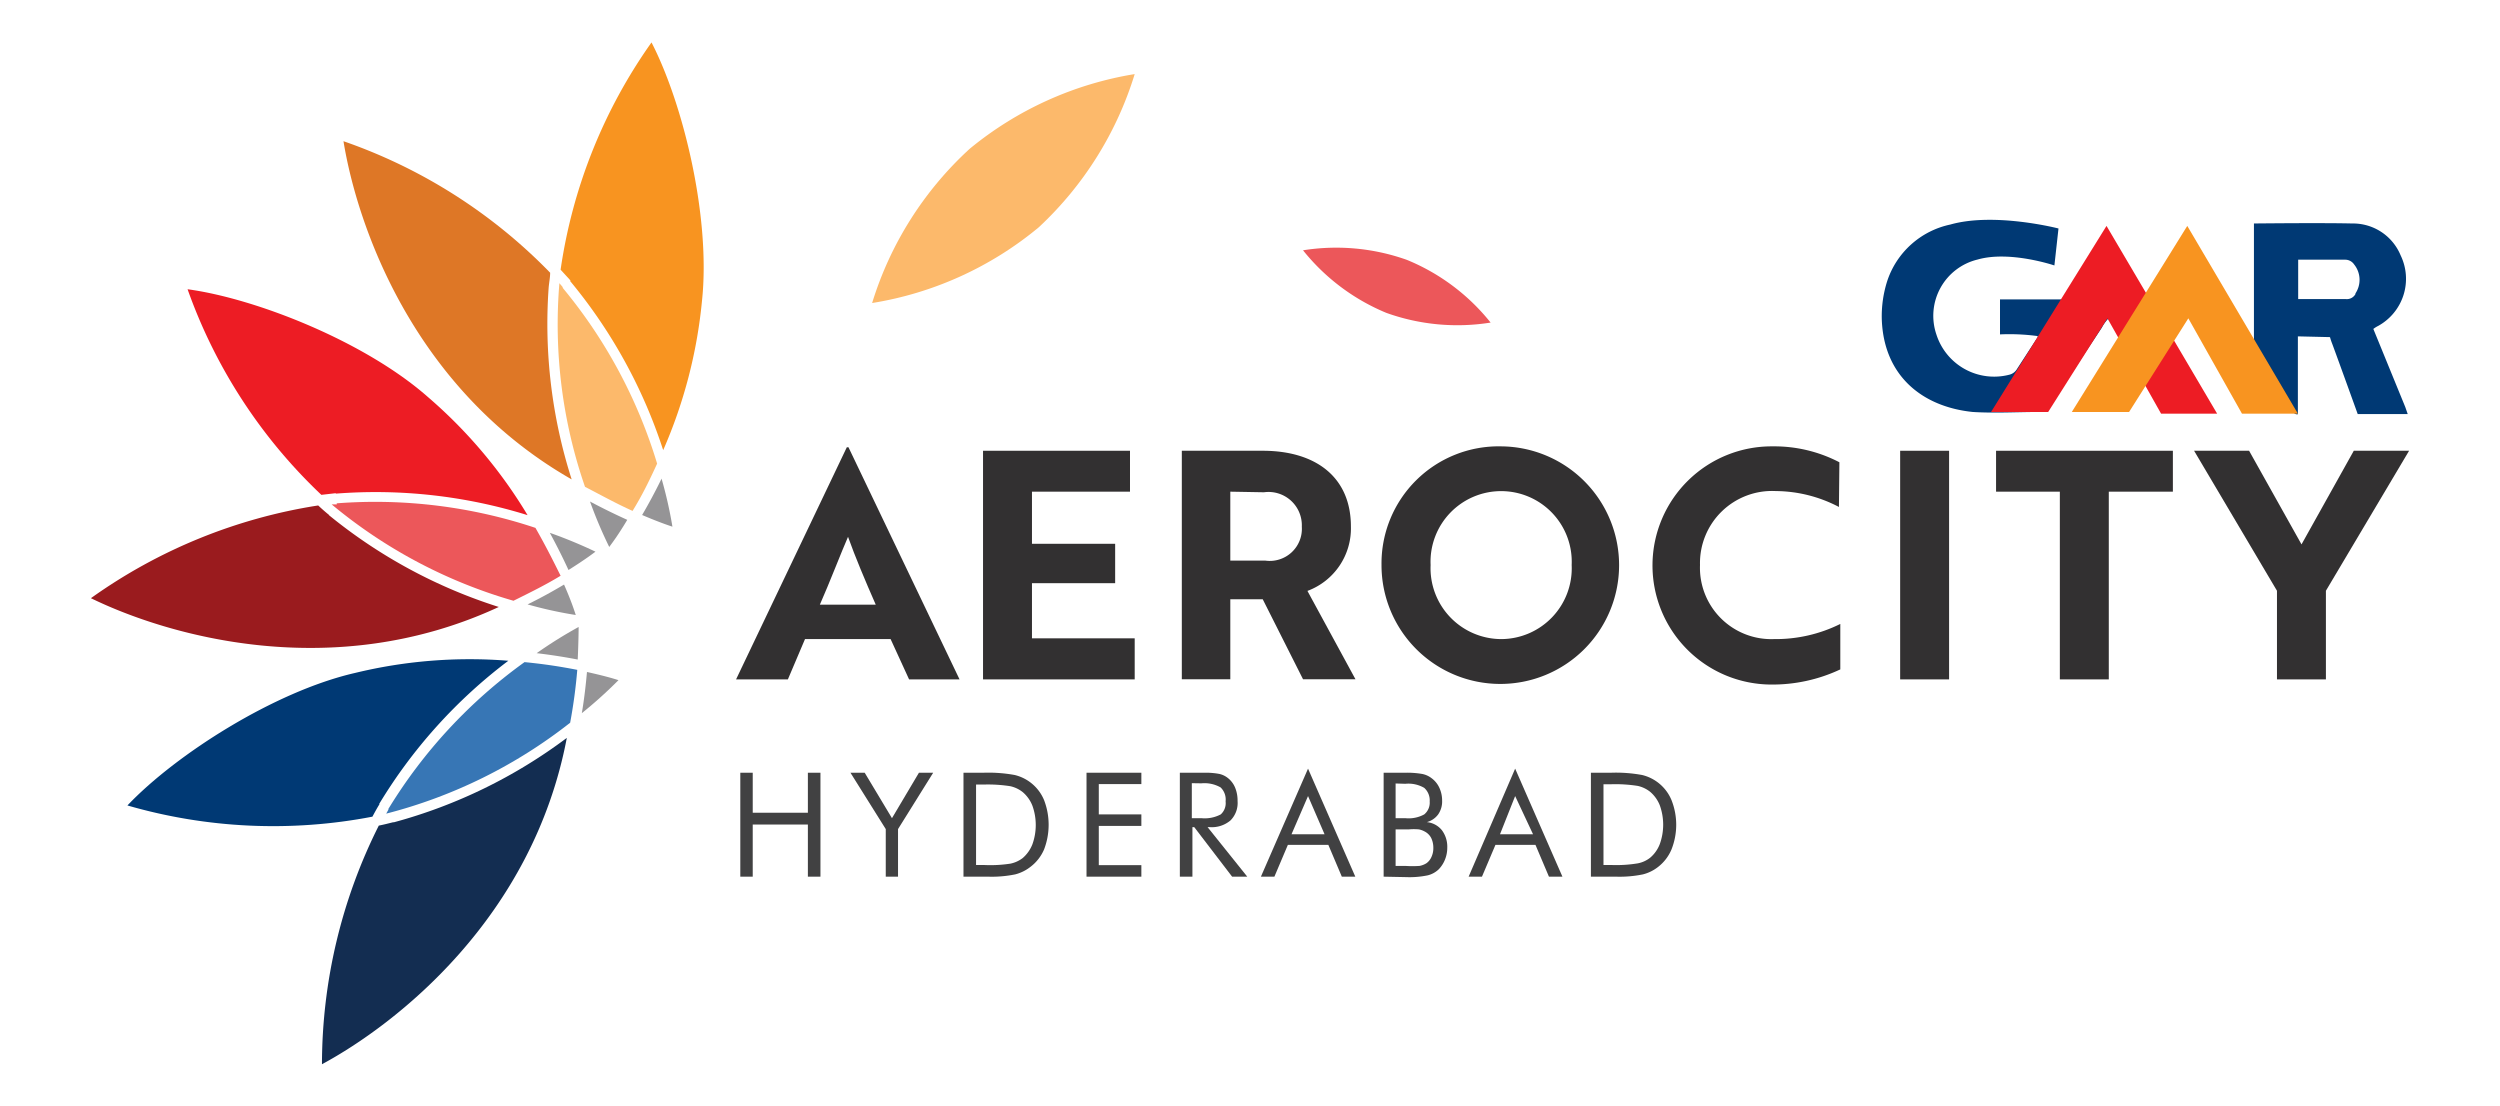 <svg id="Layer_1" data-name="Layer 1" xmlns="http://www.w3.org/2000/svg" viewBox="0 0 165 73"><defs><style>.cls-1,.cls-12{fill:#fcb96b;}.cls-1,.cls-2{fill-rule:evenodd;}.cls-2,.cls-9{fill:#ec575a;}.cls-3{fill:#959496;}.cls-4{fill:#132d51;}.cls-5{fill:#003974;}.cls-6{fill:#3776b5;}.cls-7{fill:#9a1b1e;}.cls-8{fill:#ed1c24;}.cls-10{fill:#de7726;}.cls-11{fill:#f89420;}.cls-13{fill:#323031;}.cls-14{fill:#414142;}</style></defs><title>logo</title><path class="cls-1" d="M57.56,20a22.92,22.92,0,0,0,11-5A23.05,23.05,0,0,0,74.89,4.89,22.92,22.92,0,0,0,64,9.82,22.93,22.93,0,0,0,57.56,20"/><path class="cls-2" d="M98.38,21.29a13.72,13.72,0,0,0-5.53-4.14A13.91,13.91,0,0,0,86,16.52a13.79,13.79,0,0,0,5.5,4.13,13.87,13.87,0,0,0,6.88.64"/><path class="cls-3" d="M35.42,43.11a28.93,28.93,0,0,1,2.77-1.73s0,.81-.06,2.15c-.78-.15-1.69-.3-2.71-.42"/><path class="cls-4" d="M26,54.27A33.66,33.66,0,0,0,37.41,48.7C35.15,60.61,26.14,67.6,21.25,70.24A35.16,35.16,0,0,1,25,54.49c.31-.06.62-.14.94-.22"/><path class="cls-5" d="M25.05,53.07c-.17.27-.32.55-.47.83h0a34.58,34.58,0,0,1-16.17-.74c3.17-3.34,9.67-7.51,15-8.74a32.05,32.05,0,0,1,10.14-.81h0a33.58,33.58,0,0,0-8.53,9.46"/><path class="cls-3" d="M38.74,44.35c1.11.25,1.64.4,2.08.54a29.57,29.57,0,0,1-2.42,2.18c.17-1,.27-1.93.34-2.72"/><path class="cls-6" d="M25.62,53.41a33.26,33.26,0,0,1,9-9.71c1.32.13,2.34.29,3.48.51a34.6,34.6,0,0,1-.47,3.49,32.89,32.89,0,0,1-12.14,6l.16-.29"/><path class="cls-3" d="M36.3,35.17a31.09,31.09,0,0,1,3,1.24s-.64.5-1.78,1.21c-.33-.72-.74-1.55-1.23-2.45"/><path class="cls-7" d="M21.71,34a33.91,33.91,0,0,0,11.21,6.06C21.93,45.16,11,41.92,6,39.48a35.08,35.08,0,0,1,15-6.12q.35.33.72.63"/><path class="cls-8" d="M22.16,32.55l-.95.11h0a34.53,34.53,0,0,1-8.83-13.57c4.56.62,11.75,3.48,15.87,7.12A32,32,0,0,1,34.82,34h0a33.77,33.77,0,0,0-12.66-1.42"/><path class="cls-3" d="M37.23,38.59c.44,1,.63,1.57.77,2a27,27,0,0,1-3.18-.7c.92-.45,1.72-.9,2.41-1.31"/><path class="cls-9" d="M22.22,33.22a33.4,33.4,0,0,1,13.12,1.62C36,36,36.46,36.91,37,38c-1,.61-2,1.1-3.11,1.65a33,33,0,0,1-12-6.36l.34,0"/><path class="cls-3" d="M43.66,31.58a28,28,0,0,1,.72,3.18s-.77-.24-2-.77c.4-.68.84-1.49,1.29-2.41"/><path class="cls-10" d="M36.21,19a33.66,33.66,0,0,0,1.52,12.64c-10.51-6-14.17-16.84-15.06-22.32A35,35,0,0,1,36.31,18c0,.32-.07.64-.1,1"/><path class="cls-11" d="M37.65,18.51,37,17.8h0a34.46,34.46,0,0,1,6-15c2.11,4.09,3.92,11.6,3.33,17.07a32.2,32.2,0,0,1-2.56,9.84h0a33.84,33.84,0,0,0-6.14-11.16"/><path class="cls-3" d="M41.4,34.31c-.6,1-.92,1.42-1.19,1.79a29.31,29.31,0,0,1-1.27-3c.9.48,1.73.88,2.46,1.21"/><path class="cls-12" d="M37.14,19A33.17,33.17,0,0,1,43.37,30.6c-.55,1.2-1,2.11-1.62,3.12-1.09-.49-2-1-3.14-1.59a32.8,32.8,0,0,1-1.69-13.44l.22.26"/><path class="cls-13" d="M55.89,29.52H56l7.33,15.32H60l-1.22-2.66H53.13L52,44.84H48.58ZM57.8,39.91c-.69-1.57-1.36-3.16-1.83-4.48-.44,1-1.23,3.06-1.86,4.48Z"/><polygon class="cls-13" points="64.88 44.84 64.88 29.75 74.58 29.75 74.58 32.45 68.11 32.45 68.11 35.89 73.6 35.89 73.6 38.49 68.11 38.49 68.11 42.13 74.89 42.13 74.89 44.84 64.88 44.84"/><path class="cls-13" d="M83.34,29.75c3.5,0,5.82,1.74,5.82,5A4.4,4.4,0,0,1,86.29,39l3.17,5.83H86l-2.66-5.28H81.2v5.28H78V29.75Zm-2.14,2.7V37h2.31a2.12,2.12,0,0,0,2.41-2.24,2.2,2.2,0,0,0-2.5-2.27Z"/><path class="cls-13" d="M99.08,29.46a7.84,7.84,0,1,1-7.9,7.83,7.73,7.73,0,0,1,7.9-7.83m0,12.72a4.67,4.67,0,0,0,4.65-4.89,4.66,4.66,0,1,0-9.31,0,4.68,4.68,0,0,0,4.66,4.89"/><path class="cls-13" d="M121.37,33.46a9.08,9.08,0,0,0-4.17-1.05,4.76,4.76,0,0,0-5,4.88,4.71,4.71,0,0,0,4.88,4.89,9.56,9.56,0,0,0,4.38-1v3a10.52,10.52,0,0,1-4.61,1A7.84,7.84,0,1,1,117,29.46a9.28,9.28,0,0,1,4.4,1.05Z"/><rect class="cls-13" x="125.41" y="29.75" width="3.23" height="15.09"/><polygon class="cls-13" points="139.18 32.45 139.18 44.84 135.95 44.84 135.95 32.45 131.74 32.45 131.74 29.75 143.41 29.75 143.41 32.45 139.18 32.45"/><polygon class="cls-13" points="148.44 29.75 151.9 35.93 155.35 29.75 159 29.75 153.51 38.99 153.51 44.84 150.28 44.84 150.28 38.99 144.81 29.75 148.44 29.75"/><path class="cls-5" d="M141.66,19.62c-.4.68-.81,1.36-1.25,2-.13.2-.27.49-.61.26l-.56-.94a2.51,2.51,0,0,0-.52.69c-1.15,1.73-2.31,3.46-3.44,5.2a.68.68,0,0,1-.67.36c-1.47,0-3,.09-4.41,0-3.31-.34-5.85-2.36-6-6.06a7.62,7.62,0,0,1,.35-2.56,5.61,5.61,0,0,1,4.17-3.75c2.92-.83,7.14.26,7.14.26l-.27,2.44s-2.95-1-5.07-.39a3.82,3.82,0,0,0-2.72,4.94,4,4,0,0,0,4.82,2.66.81.81,0,0,0,.51-.39l1.36-2.09c-.05-.61.42-1,.67-1.46a2.06,2.06,0,0,1,.88-1"/><path class="cls-5" d="M136.05,19.74A13.38,13.38,0,0,1,135,22.26a14,14,0,0,0-3-.19l0-2.31h.44l3.56,0"/><path class="cls-5" d="M158.75,26.87l-2.11-5.16a1.87,1.87,0,0,1,.32-.2,3.55,3.55,0,0,0,1.48-4.66,3.4,3.4,0,0,0-3.2-2.1c-2-.05-6.48,0-6.48,0v.49s0,4.61,0,6.91c0,.81,0,.63.13.89.74,1.27,1.52,2.51,2.25,3.78.11.21.25.58.52.52,0-1.09,0-2.39,0-3.48V22.2l2.12.05a3.87,3.87,0,0,0,.15.45c.51,1.38,1.68,4.63,1.68,4.63h.46l2.84,0Zm-3.28-7.48a.65.65,0,0,1-.64.35c-.45,0-.9,0-1.35,0h-1.4l-.4,0V17.14H152s1.86,0,2.8,0a.71.71,0,0,1,.57.31,1.62,1.62,0,0,1,.08,1.93"/><polygon class="cls-8" points="131.41 27.19 139.03 14.91 146.33 27.3 142.63 27.3 139.09 21.01 135.18 27.19 131.41 27.19"/><polygon class="cls-11" points="136.74 27.19 144.36 14.91 151.66 27.3 147.97 27.3 144.43 21.01 140.52 27.19 136.74 27.19"/><path class="cls-14" d="M48.86,57.86V51h.82v2.64h3.64V51h.83v6.86h-.83V54.42H49.68v3.44Z"/><path class="cls-14" d="M58.46,57.86V54.72L56.13,51h.94l1.8,3,1.78-3h.94l-2.32,3.72v3.14Z"/><path class="cls-14" d="M63.59,57.86V51h1.32a9.69,9.69,0,0,1,2.06.15,2.81,2.81,0,0,1,1.94,1.66,4.55,4.55,0,0,1,0,3.25A2.85,2.85,0,0,1,68,57.22a2.73,2.73,0,0,1-1,.49,7.72,7.72,0,0,1-1.79.15H63.59Zm.83-.77h.52A8.76,8.76,0,0,0,66.69,57a2,2,0,0,0,.81-.37,2.31,2.31,0,0,0,.64-.91,3.78,3.78,0,0,0,0-2.54,2.25,2.25,0,0,0-.64-.9,2,2,0,0,0-.82-.39,9.56,9.56,0,0,0-1.74-.11h-.52Z"/><path class="cls-14" d="M71.71,57.86V51h3.62v.75H72.52v2h2.81v.76H72.52V57.1h2.81v.76Z"/><path class="cls-14" d="M77.87,57.86V51h1.61a4.84,4.84,0,0,1,1,.08,1.39,1.39,0,0,1,.56.27,1.57,1.57,0,0,1,.48.64,2.26,2.26,0,0,1,.16.88,1.63,1.63,0,0,1-.47,1.28,1.91,1.91,0,0,1-1.38.44H79.7l2.62,3.27h-1l-2.5-3.27h-.12v3.27Zm.79-6.17V54h.63a2.26,2.26,0,0,0,1.28-.25,1,1,0,0,0,.32-.86,1.11,1.11,0,0,0-.33-.92,2.15,2.15,0,0,0-1.27-.27Z"/><path class="cls-14" d="M86.33,50.73l3.12,7.13h-.89l-.89-2.1H85l-.89,2.1h-.89Zm0,1.81-1.09,2.52h2.18Z"/><path class="cls-14" d="M91.32,57.86V51h1.43a5.86,5.86,0,0,1,1.11.08,1.48,1.48,0,0,1,.61.27A1.62,1.62,0,0,1,95,52a2,2,0,0,1,.18.84,1.5,1.5,0,0,1-.26.91,1.37,1.37,0,0,1-.75.51,1.46,1.46,0,0,1,1,.54,1.82,1.82,0,0,1,.35,1.14,2.09,2.09,0,0,1-.15.79,2,2,0,0,1-.41.64,1.6,1.6,0,0,1-.72.4,5.89,5.89,0,0,1-1.43.12Zm.79-6.15V54h.64A2.14,2.14,0,0,0,94,53.75a1,1,0,0,0,.36-.85A1.11,1.11,0,0,0,94,52a2.08,2.08,0,0,0-1.25-.27Zm0,2.94v2.5h.64a6.78,6.78,0,0,0,.94,0,1.3,1.3,0,0,0,.46-.18,1,1,0,0,0,.33-.42,1.38,1.38,0,0,0,.12-.59,1.48,1.48,0,0,0-.14-.65,1,1,0,0,0-.43-.43,1.31,1.31,0,0,0-.38-.14,3.62,3.62,0,0,0-.67,0h-.87Z"/><path class="cls-14" d="M100,50.73l3.12,7.13h-.89l-.89-2.1H98.7l-.89,2.1h-.88Zm0,1.81L99,55.06h2.18Z"/><path class="cls-14" d="M105,57.86V51h1.32a9.62,9.62,0,0,1,2.06.15,2.81,2.81,0,0,1,1.94,1.66,4.41,4.41,0,0,1,0,3.25,2.85,2.85,0,0,1-.89,1.16,2.66,2.66,0,0,1-1,.49,7.68,7.68,0,0,1-1.78.15H105Zm.83-.77h.52a8.7,8.7,0,0,0,1.75-.11,1.9,1.9,0,0,0,.81-.37,2.21,2.21,0,0,0,.64-.91,3.78,3.78,0,0,0,0-2.54,2.25,2.25,0,0,0-.64-.9,2,2,0,0,0-.82-.39,9.56,9.56,0,0,0-1.74-.11h-.52Z"/></svg>